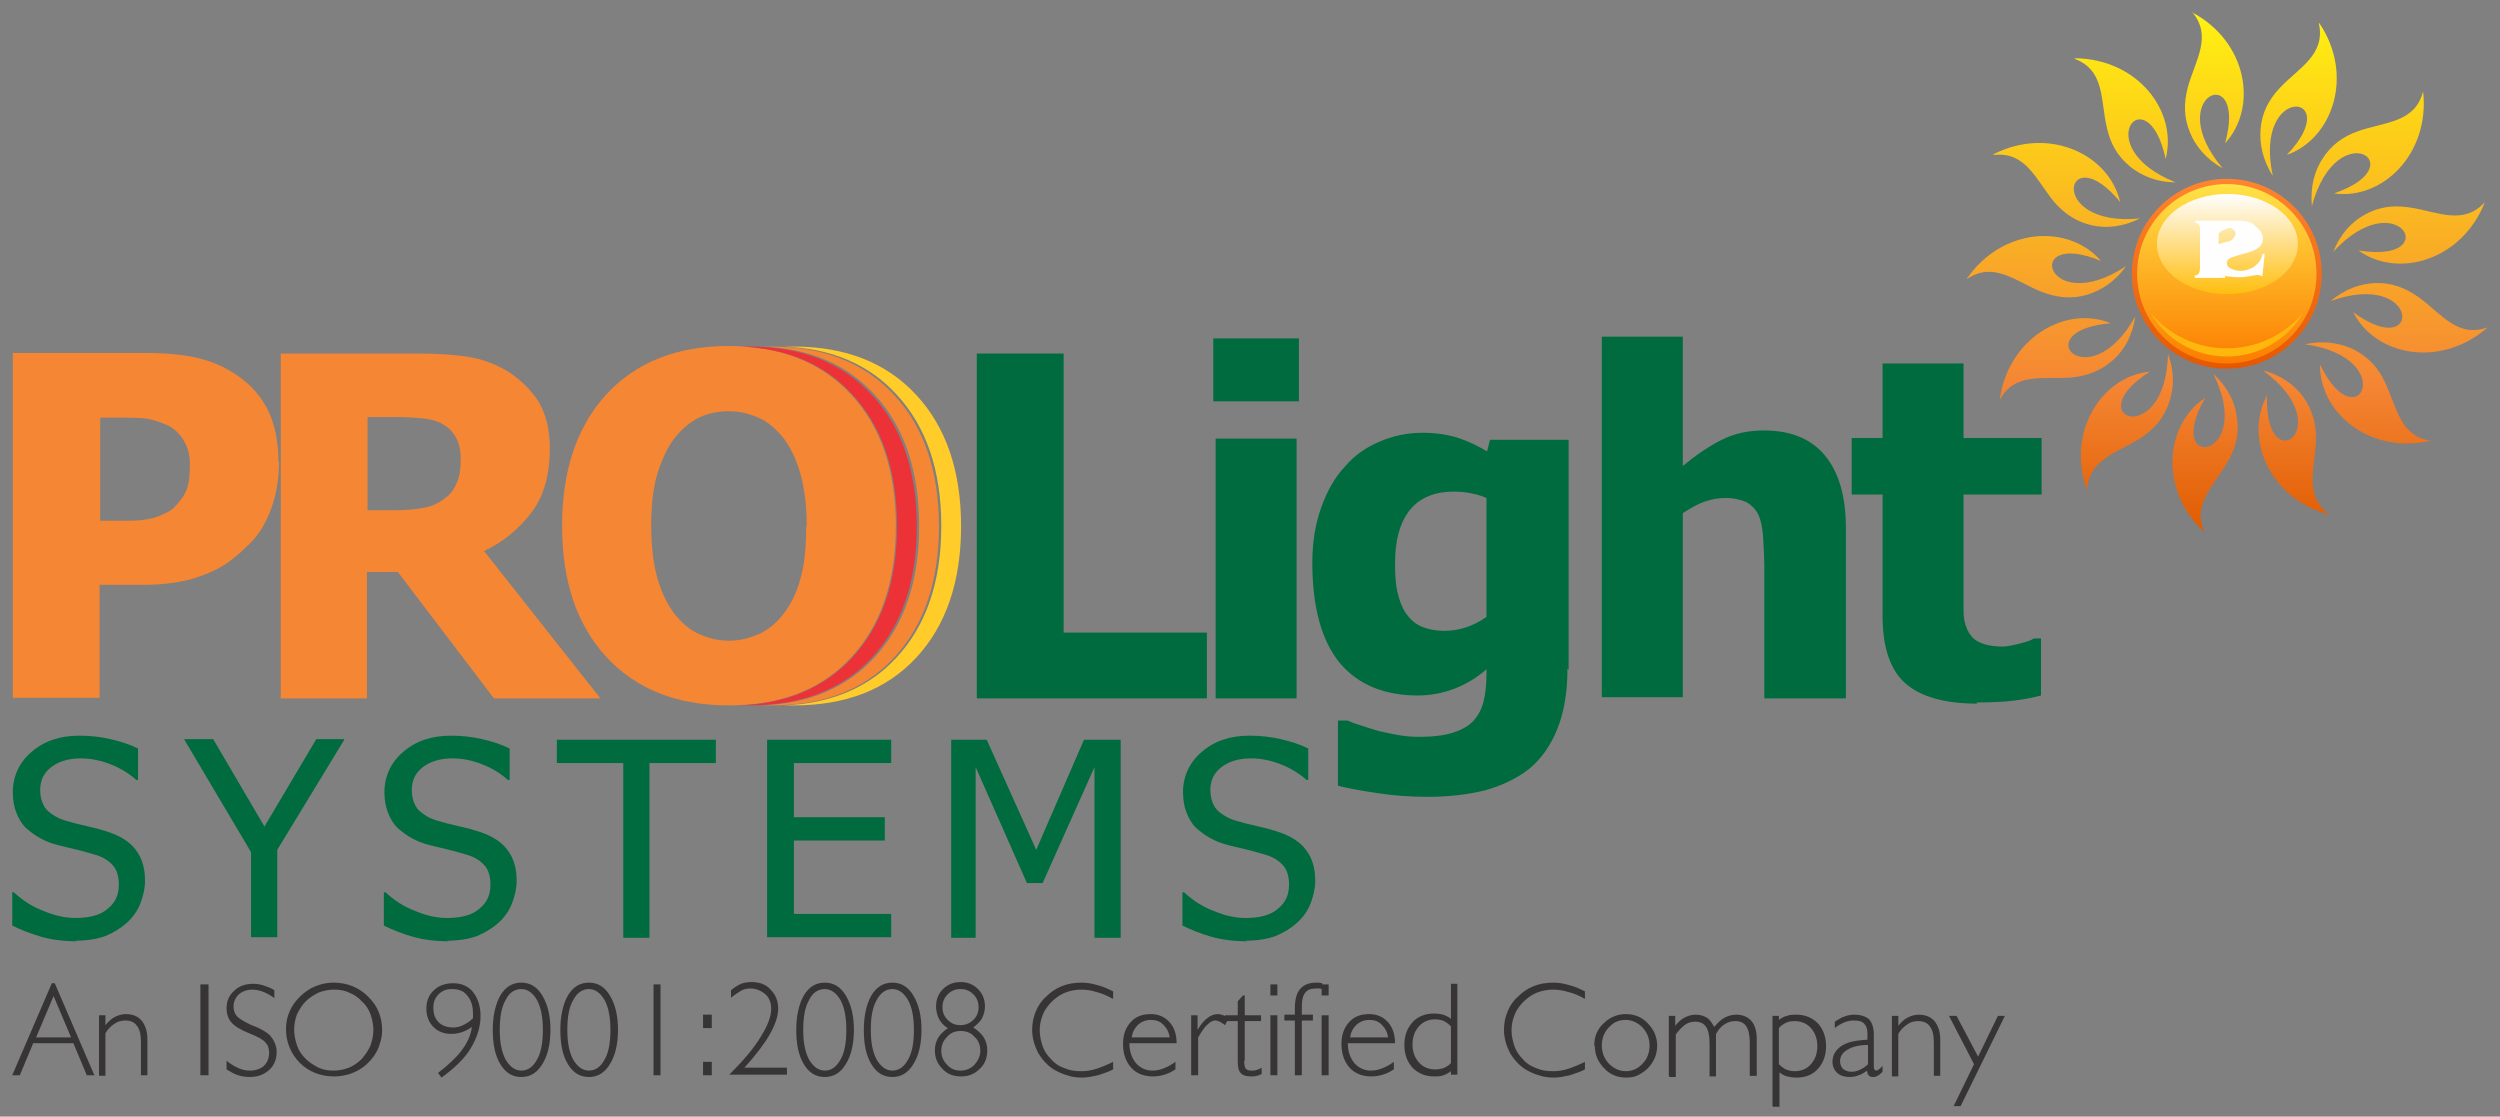 <?xml version="1.0" encoding="UTF-8"?>
<!DOCTYPE svg PUBLIC "-//W3C//DTD SVG 1.1//EN" "http://www.w3.org/Graphics/SVG/1.1/DTD/svg11.dtd">
<!-- Creator: CorelDRAW X6 -->
<svg xmlns="http://www.w3.org/2000/svg" xml:space="preserve" width="4.292in" height="1.917in" version="1.1" style="shape-rendering:geometricPrecision; text-rendering:geometricPrecision; image-rendering:optimizeQuality; fill-rule:evenodd; clip-rule:evenodd"
viewBox="0 0 4292 1917"
 xmlns:xlink="http://www.w3.org/1999/xlink">
 <rect x="0" y="0" width="4292" height="1917" fill="#808080" stroke="none"/>
 <defs>
  <style type="text/css">
   <![CDATA[
    .fil5 {fill:#FEFEFE}
    .fil3 {fill:#FFB70D}
    .fil10 {fill:#373435;fill-rule:nonzero}
    .fil7 {fill:#ED3237;fill-rule:nonzero}
    .fil6 {fill:#F58634;fill-rule:nonzero}
    .fil9 {fill:#006B3E;fill-rule:nonzero}
    .fil8 {fill:#FFCC29;fill-rule:nonzero}
    .fil1 {fill:url(#id0)}
    .fil2 {fill:url(#id1)}
    .fil4 {fill:url(#id2)}
    .fil0 {fill:url(#id3)}
   ]]>
  </style>
  <linearGradient id="id0" gradientUnits="userSpaceOnUse" x1="3822.61" y1="632.563" x2="3822.61" y2="306.941">
   <stop offset="0" style="stop-color:#E65800"/>
   <stop offset="1" style="stop-color:#FF852E"/>
  </linearGradient>
  <linearGradient id="id1" gradientUnits="userSpaceOnUse" x1="3822.61" y1="623.732" x2="3822.61" y2="315.772">
   <stop offset="0" style="stop-color:#FC7D00"/>
   <stop offset="1" style="stop-color:#FFE346"/>
  </linearGradient>
  <linearGradient id="id2" gradientUnits="userSpaceOnUse" x1="3824.12" y1="504.965" x2="3824.12" y2="333.169">
   <stop offset="0" style="stop-color:#FFBE0E"/>
   <stop offset="1" style="stop-color:#FEFEFE"/>
  </linearGradient>
  <linearGradient id="id3" gradientUnits="userSpaceOnUse" x1="3824.04" y1="917.346" x2="3824.04" y2="20.319">
   <stop offset="0" style="stop-color:#E05B00"/>
   <stop offset="0.29" style="stop-color:#F58634"/>
   <stop offset="0.78" style="stop-color:#FDD018"/>
   <stop offset="1" style="stop-color:#FFF212"/>
  </linearGradient>
 </defs>
 <g id="Layer_x0020_1">
  <path class="fil0" d="M3763 20c36,42 6,83 -7,130 -7,27 -7,52 4,78 9,22 27,45 56,61 -107,-126 44,-187 4,-43 57,-62 38,-175 -57,-225zm-201 81c52,20 44,71 55,118 6,27 18,49 40,67 19,15 44,27 78,27 -153,-61 -48,-186 -17,-40 21,-82 -48,-172 -156,-173zm-139 165c55,-6 72,42 103,80 18,21 39,35 66,41 24,5 52,3 82,-12 -164,16 -128,-143 -34,-28 -19,-82 -122,-131 -218,-82zm-46 213c46,-31 83,4 128,22 26,10 51,13 78,5 23,-7 47,-21 67,-49 -138,91 -180,-66 -43,-9 -55,-64 -169,-58 -230,30zm56 208c26,-49 76,-35 124,-39 28,-3 51,-12 72,-31 18,-16 32,-41 37,-74 -80,144 -190,24 -42,12 -78,-32 -177,26 -191,132zm742 70c-55,-7 -60,-58 -81,-102 -12,-25 -29,-43 -55,-56 -22,-10 -50,-15 -82,-8 164,23 91,169 26,35 -1,84 88,156 192,130zm96 -195c-52,19 -80,-24 -119,-52 -23,-16 -46,-25 -74,-24 -24,1 -51,9 -77,31 155,-56 159,107 39,19 38,75 150,97 231,26zm-5 -215c-37,41 -82,16 -130,9 -28,-4 -52,-1 -77,13 -21,12 -41,32 -53,63 112,-121 191,22 43,-2 68,49 178,17 217,-83zm-683 497c1,-55 51,-66 92,-92 23,-15 40,-34 49,-61 8,-23 10,-51 -2,-83 -4,165 -157,110 -31,30 -84,8 -145,106 -107,206zm203 72c-25,-49 15,-82 39,-124 14,-24 20,-49 15,-77 -3,-24 -15,-50 -40,-73 73,148 -89,170 -14,41 -70,46 -80,160 0,232zm214 -32c-45,-32 -26,-79 -24,-128 1,-28 -6,-52 -22,-75 -14,-19 -37,-37 -69,-45 134,97 2,192 7,43 -40,74 5,179 109,205zm160 -727c-14,54 -65,52 -111,68 -26,9 -47,24 -62,48 -13,20 -21,47 -18,81 43,-160 179,-70 38,-22 83,12 165,-68 153,-175zm-179 -117c12,54 -34,76 -67,111 -19,20 -31,43 -33,71 -2,24 3,52 21,80 -35,-161 127,-144 24,-36 79,-28 116,-137 56,-226z"/>
  <circle class="fil1" cx="3823" cy="470" r="163"/>
  <circle class="fil2" cx="3823" cy="470" r="154"/>
  <path class="fil3" d="M3954 537c-26,45 -75,75 -131,75 -56,0 -105,-30 -131,-75 31,37 78,61 131,61 53,0 100,-24 131,-61z"/>
  <ellipse class="fil4" cx="3824" cy="419" rx="121" ry="86"/>
  <path class="fil5" d="M3810 421c8,-1 15,-4 20,-8 5,-4 8,-8 8,-12 0,-4 -2,-6 -5,-8 -3,-2 -7,-3 -11,-3 -5,0 -8,1 -10,2 -2,1 -3,4 -3,9l0 21zm0 11l0 27c0,10 3,14 10,14l0 4 -52 0 0 -4c6,0 9,-4 9,-14l0 -60 0 -2c0,-4 0,-8 -1,-10 -1,-3 -3,-4 -7,-4l0 -4 76 0c19,0 29,6 29,17 0,7 -5,14 -16,20 -11,6 -26,11 -47,15z"/>
  <path class="fil5" d="M3802 380l-4 31 3 0c2,-5 6,-10 13,-14 6,-4 12,-6 19,-6 4,0 8,1 11,3 3,2 5,5 5,8 0,5 -6,9 -16,11 -21,4 -34,9 -40,14 -5,4 -7,10 -7,16 0,5 1,9 4,12 3,5 7,9 12,12 5,3 12,5 19,7 7,1 15,2 25,2 5,0 10,-1 17,-2 6,-1 10,-2 12,-2 4,0 7,1 9,3l4 -39 -4 0c-1,9 -6,15 -13,21 -7,5 -16,8 -25,8 -6,0 -12,-2 -16,-4 -5,-2 -7,-6 -7,-10 0,-4 3,-7 8,-9 3,-1 8,-3 16,-5 8,-2 15,-4 20,-6 5,-2 9,-5 13,-8 3,-4 5,-8 5,-13 0,-8 -4,-15 -12,-21 -8,-6 -19,-9 -34,-9 -4,0 -8,0 -14,1 -6,1 -10,2 -11,2 -4,0 -8,-1 -10,-4z"/>
  <path class="fil6" d="M479 793c0,28 -4,54 -13,79 -9,25 -21,46 -38,62 -10,10 -21,20 -33,29 -12,9 -25,16 -40,22 -15,6 -30,11 -48,14 -17,3 -36,5 -58,5l-78 0 0 194 -149 0 0 -592 230 0c34,0 64,3 89,9 25,6 47,16 67,30 22,15 40,35 52,59 12,25 18,54 18,88zm-153 4c0,-17 -4,-31 -12,-43 -8,-12 -17,-20 -29,-25 -14,-6 -27,-10 -40,-11 -13,-1 -30,-1 -52,-1l-21 0 0 177 10 0c14,0 27,0 40,0 12,0 23,-1 33,-3 8,-1 16,-4 25,-8 9,-4 16,-8 20,-13 10,-10 17,-20 21,-31 4,-11 5,-25 5,-43zm704 402l-182 0 -165 -217 -53 0 0 217 -148 0 0 -592 238 0c33,0 62,2 86,6 24,4 47,13 68,26 21,14 38,31 51,51 12,21 19,47 19,79 0,45 -10,82 -31,110 -21,28 -48,51 -82,67l199 252zm-239 -411c0,-15 -3,-28 -9,-38 -6,-11 -15,-19 -28,-25 -9,-4 -20,-6 -31,-7 -11,-1 -26,-2 -42,-2l-50 0 0 160 42 0c21,0 38,-1 53,-4 14,-2 27,-8 37,-16 10,-7 17,-16 21,-27 5,-10 7,-24 7,-41zm747 115c0,96 -26,171 -77,226 -51,55 -121,82 -210,82 -89,0 -159,-28 -210,-83 -51,-56 -76,-130 -76,-225 0,-95 25,-170 76,-226 51,-55 121,-83 210,-83 89,0 159,28 210,83 51,55 77,130 77,226zm-153 0c0,-35 -4,-65 -11,-90 -7,-25 -17,-45 -29,-61 -13,-16 -27,-28 -43,-35 -16,-7 -33,-11 -50,-11 -18,0 -35,3 -50,10 -15,7 -29,18 -43,35 -12,15 -22,36 -30,61 -8,26 -11,56 -11,91 0,36 4,67 11,91 7,24 17,44 29,60 13,16 27,28 43,35 16,7 33,11 50,11 18,0 34,-4 51,-11 16,-7 31,-19 43,-35 13,-17 23,-37 29,-60 7,-23 10,-53 10,-90z"/>
  <path class="fil7" d="M1574 903c0,96 -26,171 -77,226 -51,55 -121,82 -210,82 -6,0 -11,0 -17,0 81,-3 146,-31 193,-82 51,-55 77,-130 77,-226 0,-96 -26,-171 -77,-226 -48,-52 -112,-79 -193,-82 5,0 11,0 17,0 89,0 159,28 210,83 51,55 77,130 77,226z"/>
  <path class="fil6" d="M1612 903c0,96 -26,171 -77,226 -51,55 -121,82 -210,82 -6,0 -11,0 -17,0 81,-3 146,-31 193,-82 51,-55 77,-130 77,-226 0,-96 -26,-171 -77,-226 -48,-52 -112,-79 -193,-82 6,0 11,0 17,0 89,0 159,28 210,83 51,55 77,130 77,226z"/>
  <path class="fil8" d="M1650 903c0,96 -26,171 -77,226 -51,55 -121,82 -210,82 -6,0 -11,0 -17,0 81,-3 146,-31 193,-82 51,-55 77,-130 77,-226 0,-96 -26,-171 -77,-226 -48,-52 -112,-79 -193,-82 6,0 11,0 17,0 89,0 159,28 210,83 51,55 77,130 77,226z"/>
  <path class="fil9" d="M2072 1199l-395 0 0 -592 149 0 0 479 246 0 0 113zm154 0l-139 0 0 -446 139 0 0 446zm4 -510l-147 0 0 -108 147 0 0 108zm322 369l0 -203c-7,-3 -15,-6 -26,-8 -10,-2 -20,-3 -30,-3 -34,0 -59,11 -76,32 -17,22 -25,52 -25,91 0,19 1,36 4,49 3,13 7,25 14,36 7,10 15,18 26,23 11,5 25,8 41,8 12,0 25,-2 37,-6 12,-4 24,-10 35,-18zm139 90c0,41 -6,76 -18,105 -12,29 -28,51 -49,68 -21,16 -46,28 -75,36 -29,7 -61,11 -97,11 -30,0 -58,-2 -85,-6 -27,-4 -50,-8 -70,-13l0 -112 16 0c7,3 15,6 25,9 9,3 19,6 29,9 12,3 23,5 34,7 11,2 22,3 34,3 24,0 43,-2 59,-7 16,-5 28,-12 36,-21 8,-9 14,-20 17,-33 3,-12 5,-28 5,-47l0 -8c-16,14 -34,25 -54,33 -21,8 -42,12 -64,12 -58,0 -103,-19 -134,-56 -31,-38 -47,-95 -47,-172 0,-35 5,-66 15,-94 10,-28 23,-52 41,-71 16,-19 36,-33 60,-43 23,-10 48,-15 73,-15 23,0 43,3 62,9 18,6 34,14 49,23l5 -20 135 0 0 395zm477 51l-139 0 0 -221c0,-18 -1,-36 -2,-54 -1,-18 -4,-31 -8,-40 -5,-10 -12,-17 -21,-22 -9,-4 -21,-7 -36,-7 -12,0 -23,2 -35,6 -12,4 -24,11 -38,20l0 316 -139 0 0 -619 139 0 0 222c23,-19 45,-34 67,-45 22,-11 46,-16 72,-16 46,0 81,14 105,43 24,29 36,70 36,125l0 291zm227 9c-57,0 -98,-12 -124,-35 -26,-23 -39,-62 -39,-115l0 -209 -53 0 0 -97 53 0 0 -128 139 0 0 128 134 0 0 97 -134 0 0 159c0,16 0,29 0,41 0,12 2,22 6,31 4,9 10,17 20,22 10,5 23,8 41,8 7,0 17,-2 29,-5 12,-3 21,-6 25,-9l12 0 0 98c-15,4 -31,7 -48,9 -17,2 -38,3 -63,3z"/>
  <path class="fil9" d="M133 1616c-25,0 -46,-3 -63,-8 -17,-5 -33,-11 -49,-19l0 -57 3 0c15,14 32,25 51,32 19,8 37,12 54,12 25,0 44,-5 56,-16 13,-10 19,-24 19,-41 0,-14 -3,-25 -10,-33 -7,-8 -17,-15 -32,-19 -11,-3 -20,-6 -29,-8 -9,-2 -20,-5 -33,-8 -12,-3 -22,-7 -31,-12 -9,-5 -17,-11 -25,-18 -7,-7 -12,-16 -16,-26 -4,-10 -6,-22 -6,-35 0,-27 11,-51 32,-69 22,-19 49,-28 82,-28 19,0 37,2 54,6 17,4 33,9 47,16l0 54 -3 0c-11,-10 -25,-19 -42,-26 -17,-7 -35,-11 -53,-11 -21,0 -38,5 -51,15 -13,10 -19,23 -19,39 0,14 4,26 11,34 8,8 19,15 33,19 10,3 21,6 35,9 14,3 25,6 34,9 23,7 41,18 51,32 11,14 16,32 16,53 0,13 -3,26 -8,39 -5,13 -13,24 -23,33 -11,10 -23,17 -37,23 -14,5 -31,8 -52,8zm458 -346l-115 189 0 150 -45 0 0 -146 -115 -194 50 0 88 150 89 -150 48 0zm180 346c-25,0 -46,-3 -63,-8 -17,-5 -33,-11 -49,-19l0 -57 3 0c15,14 32,25 51,32 19,8 37,12 54,12 25,0 44,-5 56,-16 13,-10 19,-24 19,-41 0,-14 -3,-25 -10,-33 -7,-8 -17,-15 -32,-19 -11,-3 -20,-6 -29,-8 -9,-2 -20,-5 -33,-8 -12,-3 -22,-7 -31,-12 -9,-5 -17,-11 -25,-18 -7,-7 -12,-16 -16,-26 -4,-10 -6,-22 -6,-35 0,-27 11,-51 32,-69 22,-19 49,-28 82,-28 19,0 37,2 54,6 17,4 33,9 47,16l0 54 -3 0c-11,-10 -25,-19 -42,-26 -17,-7 -35,-11 -53,-11 -21,0 -38,5 -51,15 -13,10 -19,23 -19,39 0,14 4,26 11,34 8,8 19,15 33,19 10,3 21,6 35,9 14,3 25,6 34,9 23,7 41,18 51,32 11,14 16,32 16,53 0,13 -3,26 -8,39 -5,13 -13,24 -23,33 -11,10 -23,17 -37,23 -14,5 -31,8 -52,8zm299 -6l0 -300 -114 0 0 -40 273 0 0 40 -114 0 0 300 -45 0zm247 0l0 -340 213 0 0 40 -167 0 0 93 156 0 0 40 -156 0 0 126 167 0 0 40 -213 0zm607 0l-45 0 0 -293 -89 199 -27 0 -88 -199 0 293 -42 0 0 -340 61 0 85 189 82 -189 63 0 0 340zm218 6c-25,0 -46,-3 -63,-8 -17,-5 -33,-11 -49,-19l0 -57 3 0c15,14 32,25 51,32 19,8 37,12 54,12 25,0 44,-5 56,-16 13,-10 19,-24 19,-41 0,-14 -3,-25 -10,-33 -7,-8 -17,-15 -32,-19 -11,-3 -20,-6 -29,-8 -9,-2 -20,-5 -33,-8 -12,-3 -22,-7 -31,-12 -9,-5 -17,-11 -25,-18 -7,-7 -12,-16 -16,-26 -4,-10 -6,-22 -6,-35 0,-27 11,-51 32,-69 22,-19 49,-28 82,-28 19,0 37,2 54,6 17,4 33,9 47,16l0 54 -3 0c-11,-10 -25,-19 -42,-26 -17,-7 -35,-11 -53,-11 -21,0 -38,5 -51,15 -13,10 -19,23 -19,39 0,14 4,26 11,34 8,8 19,15 33,19 10,3 21,6 35,9 14,3 25,6 34,9 23,7 41,18 51,32 11,14 16,32 16,53 0,13 -3,26 -8,39 -5,13 -13,24 -23,33 -11,10 -23,17 -37,23 -14,5 -31,8 -52,8z"/>
  <path class="fil10" d="M62 1781l60 0 -30 -71 -30 71zm-41 65l68 -158 5 0 68 158 -13 0 -23 -55 -69 0 -23 55 -13 0zm149 0l0 -103 11 0 0 17c5,-6 10,-11 16,-14 6,-3 12,-5 19,-5 12,0 21,4 27,11 6,7 10,18 10,31l0 63 -11 0 0 -57c0,-12 -2,-22 -7,-28 -4,-6 -11,-9 -20,-9 -7,0 -14,2 -19,6 -6,4 -11,9 -15,16l0 73 -11 0zm174 0l0 -156 14 0 0 156 -14 0zm125 -134c-6,-4 -13,-8 -19,-10 -6,-2 -12,-3 -17,-3 -9,0 -17,3 -23,8 -6,6 -9,13 -9,21 0,7 2,12 6,17 4,4 12,9 25,15 1,0 2,1 3,1 15,6 24,12 29,17 3,4 6,8 8,13 2,5 3,10 3,15 0,12 -4,23 -13,31 -9,8 -20,12 -33,12 -7,0 -14,-1 -20,-3 -7,-2 -13,-6 -20,-10l0 -15c7,6 14,10 21,13 7,3 13,4 19,4 10,0 18,-3 24,-8 6,-6 9,-13 9,-23 0,-7 -2,-13 -6,-17 -4,-5 -13,-10 -28,-16 -15,-6 -25,-12 -31,-19 -5,-6 -8,-14 -8,-24 0,-12 4,-22 13,-30 8,-8 19,-12 33,-12 6,0 12,1 18,3 6,2 12,4 18,8l0 14zm36 56c0,9 2,18 5,27 3,9 8,16 15,23 6,6 14,11 22,15 9,4 17,5 26,5 9,0 18,-2 26,-5 8,-3 16,-9 22,-15 6,-7 11,-14 15,-23 3,-9 5,-17 5,-27 0,-9 -2,-18 -5,-27 -3,-8 -8,-16 -15,-22 -6,-7 -14,-12 -22,-15 -8,-4 -17,-5 -26,-5 -9,0 -18,2 -26,5 -8,4 -16,9 -22,15 -6,6 -11,14 -15,22 -3,8 -5,17 -5,27zm-14 -1c0,-11 2,-21 6,-30 4,-10 10,-18 18,-26 8,-8 17,-14 27,-18 10,-4 20,-6 31,-6 11,0 22,2 32,6 10,4 19,10 27,18 8,8 14,16 18,26 4,10 6,20 6,31 0,8 -1,16 -4,24 -2,8 -6,15 -10,21 -8,11 -18,20 -30,26 -12,6 -25,9 -39,9 -11,0 -22,-2 -32,-6 -10,-4 -19,-10 -26,-17 -8,-8 -14,-17 -18,-27 -4,-10 -6,-20 -6,-31zm319 -4c-5,4 -11,7 -17,9 -6,2 -12,3 -18,3 -13,0 -23,-4 -31,-12 -8,-8 -12,-19 -12,-31 0,-13 4,-24 13,-32 8,-8 20,-12 33,-12 14,0 26,5 34,15 8,10 13,24 13,41 0,19 -6,38 -17,56 -11,18 -28,34 -50,50l-6 -8c17,-13 31,-26 40,-38 10,-13 16,-26 18,-40zm2 -14c0,0 0,0 0,-1 0,-4 0,-6 0,-8 0,-13 -3,-23 -10,-31 -6,-8 -15,-11 -26,-11 -10,0 -17,3 -23,9 -6,6 -9,13 -9,23 0,11 3,19 9,25 6,6 15,9 25,9 5,0 11,-1 17,-4 6,-3 11,-6 16,-11zm46 19c0,21 3,38 10,51 7,12 16,19 27,19 11,0 20,-6 27,-19 7,-12 10,-29 10,-51 0,-21 -3,-38 -10,-51 -7,-12 -16,-19 -27,-19 -11,0 -21,6 -27,19 -7,12 -10,29 -10,51zm-12 0c0,-25 5,-45 13,-59 9,-15 21,-22 36,-22 15,0 27,7 36,22 9,15 14,34 14,59 0,25 -5,45 -14,59 -9,15 -21,22 -36,22 -15,0 -27,-7 -36,-22 -9,-15 -13,-34 -13,-59zm128 0c0,21 3,38 10,51 7,12 16,19 27,19 11,0 20,-6 27,-19 7,-12 10,-29 10,-51 0,-21 -3,-38 -10,-51 -7,-12 -16,-19 -27,-19 -11,0 -20,6 -27,19 -7,12 -10,29 -10,51zm-12 0c0,-25 5,-45 13,-59 9,-15 21,-22 36,-22 15,0 27,7 36,22 9,15 14,34 14,59 0,25 -5,45 -14,59 -9,15 -21,22 -36,22 -15,0 -27,-7 -36,-22 -9,-15 -13,-34 -13,-59zm160 78l0 -156 12 0 0 156 -12 0zm85 -81l0 -23 15 0 0 23 -15 0zm0 81l0 -23 15 0 0 23 -15 0zm46 0l0 -2c23,-23 41,-44 53,-64 12,-19 18,-35 18,-48 0,-10 -3,-19 -10,-25 -7,-6 -16,-10 -26,-10 -5,0 -11,1 -16,4 -5,3 -11,7 -17,12l0 -13c6,-5 11,-8 17,-11 6,-2 12,-3 18,-3 14,0 25,4 33,13 9,9 13,20 13,33 0,12 -5,27 -14,43 -9,16 -24,36 -44,58l73 0 0 12 -99 0zm126 -78c0,21 3,38 10,51 7,12 16,19 27,19 11,0 20,-6 27,-19 7,-12 10,-29 10,-51 0,-21 -3,-38 -10,-51 -7,-12 -16,-19 -27,-19 -11,0 -21,6 -27,19 -7,12 -10,29 -10,51zm-12 0c0,-25 5,-45 13,-59 9,-15 21,-22 36,-22 15,0 27,7 36,22 9,15 14,34 14,59 0,25 -5,45 -14,59 -9,15 -21,22 -36,22 -15,0 -27,-7 -36,-22 -9,-15 -13,-34 -13,-59zm128 0c0,21 3,38 10,51 7,12 16,19 27,19 11,0 20,-6 27,-19 7,-12 10,-29 10,-51 0,-21 -3,-38 -10,-51 -7,-12 -16,-19 -27,-19 -11,0 -20,6 -27,19 -7,12 -10,29 -10,51zm-12 0c0,-25 5,-45 13,-59 9,-15 21,-22 36,-22 15,0 27,7 36,22 9,15 14,34 14,59 0,25 -5,45 -14,59 -9,15 -21,22 -36,22 -15,0 -27,-7 -36,-22 -9,-15 -13,-34 -13,-59zm144 -3c-7,-4 -12,-10 -15,-16 -3,-6 -5,-13 -5,-21 0,-12 4,-22 12,-30 8,-8 18,-12 30,-12 12,0 22,4 30,12 8,8 12,18 12,30 0,7 -2,14 -5,20 -3,6 -9,11 -15,16 8,5 14,11 18,17 4,7 6,14 6,22 0,13 -4,24 -13,32 -9,9 -19,13 -32,13 -13,0 -24,-4 -32,-13 -9,-9 -13,-19 -13,-32 0,-8 2,-15 6,-22 4,-6 10,-12 18,-17zm-9 -36c0,9 3,16 9,22 6,6 13,9 22,9 8,0 16,-3 22,-9 6,-6 9,-13 9,-22 0,-9 -3,-16 -9,-22 -6,-6 -13,-9 -22,-9 -9,0 -16,3 -22,9 -6,6 -9,13 -9,22zm-2 75c0,9 3,17 10,24 6,7 14,10 23,10 9,0 17,-3 24,-10 6,-7 10,-15 10,-24 0,-9 -3,-18 -10,-24 -6,-7 -14,-10 -24,-10 -9,0 -17,3 -23,10 -7,7 -10,15 -10,24zm297 31c-9,5 -19,8 -28,11 -9,2 -18,4 -27,4 -9,0 -18,-1 -26,-4 -8,-2 -16,-6 -23,-10 -11,-7 -20,-17 -27,-29 -6,-12 -10,-25 -10,-39 0,-11 2,-21 6,-31 4,-10 10,-19 18,-26 8,-8 17,-14 27,-18 10,-4 21,-6 33,-6 9,0 17,1 27,4 9,2 18,6 28,11l0 13c-11,-6 -20,-10 -29,-12 -9,-3 -18,-4 -26,-4 -7,0 -14,1 -21,3 -7,2 -13,5 -19,9 -10,7 -17,15 -23,25 -5,10 -8,21 -8,33 0,9 2,18 5,27 3,9 8,16 15,23 6,7 14,12 23,15 9,4 18,5 28,5 8,0 17,-1 26,-4 9,-3 19,-7 29,-12l0 13zm106 0c-7,5 -13,8 -20,10 -6,2 -13,3 -20,3 -15,0 -28,-5 -37,-15 -9,-10 -14,-24 -14,-40 0,-16 4,-28 13,-38 9,-10 20,-14 35,-14 13,0 24,5 32,14 8,9 12,21 12,36l0 0 -81 0 0 1c0,13 4,24 11,33 7,8 17,13 28,13 7,0 13,-1 20,-4 6,-2 13,-6 20,-11l0 13zm-77 -54l66 0c-1,-9 -5,-16 -11,-22 -6,-6 -13,-8 -21,-8 -9,0 -16,3 -22,8 -6,6 -10,13 -11,22zm103 65l0 -103 11 0 0 25c6,-10 12,-17 18,-21 5,-4 11,-6 17,-6 3,0 6,1 9,2 3,1 6,3 9,6l-6 11c-3,-3 -6,-4 -9,-6 -3,-1 -5,-2 -7,-2 -5,0 -9,2 -14,7 -5,4 -10,12 -16,22l0 65 -11 0zm91 -25c0,7 1,12 3,14 2,2 5,3 10,3 3,0 5,0 8,-1 3,-1 6,-2 9,-4l0 11c-3,1 -6,3 -9,3 -3,1 -6,1 -9,1 -9,0 -15,-2 -18,-6 -4,-4 -5,-11 -5,-21l0 -68 -22 0 0 -10 22 0 0 -24 9 -10 3 0 0 34 28 0 0 10 -28 0 0 68zm45 -112l0 -19 12 0 0 19 -12 0zm0 137l0 -103 12 0 0 103 -12 0zm42 0l0 -94 -18 0 0 -10 18 0 0 -11c0,-15 3,-26 9,-33 6,-7 15,-11 27,-11 2,0 3,0 5,0 2,0 4,1 6,1l0 10c-2,0 -3,-1 -5,-1 -2,0 -3,0 -5,0 -9,0 -15,2 -19,7 -4,5 -6,12 -6,23l0 15 19 0 0 10 -19 0 0 94 -12 0zm46 -137l0 -19 12 0 0 19 -12 0zm0 137l0 -103 12 0 0 103 -12 0zm125 -11c-7,5 -13,8 -20,10 -6,2 -13,3 -20,3 -15,0 -28,-5 -37,-15 -9,-10 -14,-24 -14,-40 0,-16 4,-28 13,-38 9,-10 20,-14 35,-14 13,0 24,5 32,14 8,9 12,21 12,36l0 0 -81 0 0 1c0,13 4,24 11,33 7,8 17,13 28,13 7,0 13,-1 20,-4 6,-2 13,-6 20,-11l0 13zm-77 -54l66 0c-1,-9 -5,-16 -11,-22 -6,-6 -13,-8 -21,-8 -9,0 -16,3 -22,8 -6,6 -10,13 -11,22zm174 45l0 -64c-4,-4 -8,-7 -12,-9 -4,-2 -10,-3 -15,-3 -11,0 -21,4 -28,12 -7,8 -11,18 -11,31 0,13 4,23 11,31 7,8 17,12 28,12 6,0 11,-1 16,-3 4,-2 9,-5 12,-9zm0 13c-4,3 -9,6 -13,7 -5,2 -10,2 -16,2 -15,0 -27,-5 -37,-15 -9,-10 -14,-23 -14,-39 0,-16 5,-29 14,-39 9,-10 22,-15 37,-15 6,0 11,1 16,2 5,2 9,4 13,7l0 -60 11 0 0 156 -11 0 0 -8zm232 -4c-9,5 -19,8 -28,11 -9,2 -18,4 -27,4 -9,0 -18,-1 -26,-4 -8,-2 -16,-6 -23,-10 -11,-7 -20,-17 -27,-29 -6,-12 -10,-25 -10,-39 0,-11 2,-21 6,-31 4,-10 10,-19 18,-26 8,-8 17,-14 27,-18 10,-4 21,-6 33,-6 9,0 17,1 27,4 9,2 18,6 28,11l0 13c-10,-6 -20,-10 -29,-12 -9,-3 -18,-4 -26,-4 -7,0 -14,1 -21,3 -7,2 -13,5 -19,9 -10,7 -17,15 -23,25 -5,10 -8,21 -8,33 0,9 2,18 5,27 3,9 8,16 15,23 6,7 14,12 23,15 9,4 18,5 28,5 8,0 17,-1 26,-4 9,-3 19,-7 29,-12l0 13zm27 -40c0,12 4,22 12,31 8,8 18,13 29,13 11,0 21,-4 29,-13 8,-8 12,-19 12,-31 0,-12 -4,-22 -12,-31 -8,-8 -18,-13 -29,-13 -12,0 -21,4 -29,13 -8,8 -12,19 -12,31zm-13 0c0,-15 5,-28 16,-38 10,-10 23,-16 38,-16 15,0 28,5 38,16 10,10 16,23 16,38 0,7 -1,14 -4,21 -3,7 -7,13 -12,18 -5,5 -11,9 -17,12 -6,3 -13,4 -20,4 -15,0 -28,-5 -38,-16 -10,-10 -16,-23 -16,-38zm128 52l0 -103 11 0 0 17c5,-6 10,-11 16,-14 6,-3 12,-5 19,-5 8,0 14,2 19,5 5,3 9,9 13,16 6,-7 12,-13 18,-16 6,-3 12,-5 20,-5 11,0 20,4 26,11 6,7 9,18 9,31l0 63 -12 0 0 -57c0,-12 -2,-22 -6,-28 -4,-6 -10,-9 -19,-9 -7,0 -13,2 -19,6 -6,4 -10,9 -14,16l0 73 -11 0 0 -57c0,-12 -2,-22 -6,-28 -4,-6 -10,-9 -19,-9 -7,0 -13,2 -18,6 -5,4 -10,9 -15,16l0 73 -11 0zm189 -83l0 63c4,4 8,7 12,9 5,2 10,3 15,3 12,0 21,-4 28,-12 7,-8 11,-18 11,-31 0,-13 -4,-23 -11,-31 -7,-8 -17,-12 -28,-12 -6,0 -11,1 -15,3 -4,2 -9,5 -12,9zm-11 135l0 -155 11 0 0 7c4,-3 9,-6 14,-7 5,-2 10,-2 16,-2 15,0 27,5 37,15 9,10 14,23 14,39 0,16 -5,29 -14,39 -9,10 -21,15 -37,15 -6,0 -11,-1 -16,-2 -5,-1 -9,-4 -13,-7l0 59 -11 0zm164 -73l0 -32c-15,0 -27,3 -35,8 -9,5 -13,12 -13,20 0,5 2,10 5,13 4,3 8,5 15,5 4,0 9,-1 13,-3 5,-2 10,-5 15,-10zm0 11c-6,4 -11,8 -16,9 -5,2 -10,3 -16,3 -8,0 -15,-2 -21,-7 -5,-5 -8,-11 -8,-19 0,-11 5,-20 15,-27 10,-7 25,-10 45,-11l0 -11c0,-8 -2,-13 -6,-17 -4,-4 -10,-5 -18,-5 -5,0 -10,1 -15,3 -5,2 -11,5 -17,10l0 -11c6,-4 11,-7 17,-9 5,-2 11,-3 16,-3 12,0 20,3 26,8 5,6 8,14 8,27l0 54c0,2 0,4 1,5 1,1 2,2 3,2 2,0 5,-2 9,-6 1,-1 2,-2 2,-2l0 10c-3,3 -6,6 -9,7 -3,2 -5,2 -8,2 -3,0 -6,-1 -7,-3 -2,-2 -2,-5 -3,-9zm41 10l0 -103 11 0 0 17c5,-6 10,-11 16,-14 6,-3 12,-5 19,-5 12,0 21,4 27,11 6,7 10,18 10,31l0 63 -11 0 0 -57c0,-12 -2,-22 -7,-28 -4,-6 -11,-9 -20,-9 -7,0 -14,2 -19,6 -6,4 -11,9 -15,16l0 73 -11 0zm141 -20l-43 -83 13 0 37 70 34 -70 12 0 -76 155 -12 0 35 -72z"/>
 </g>
</svg>
